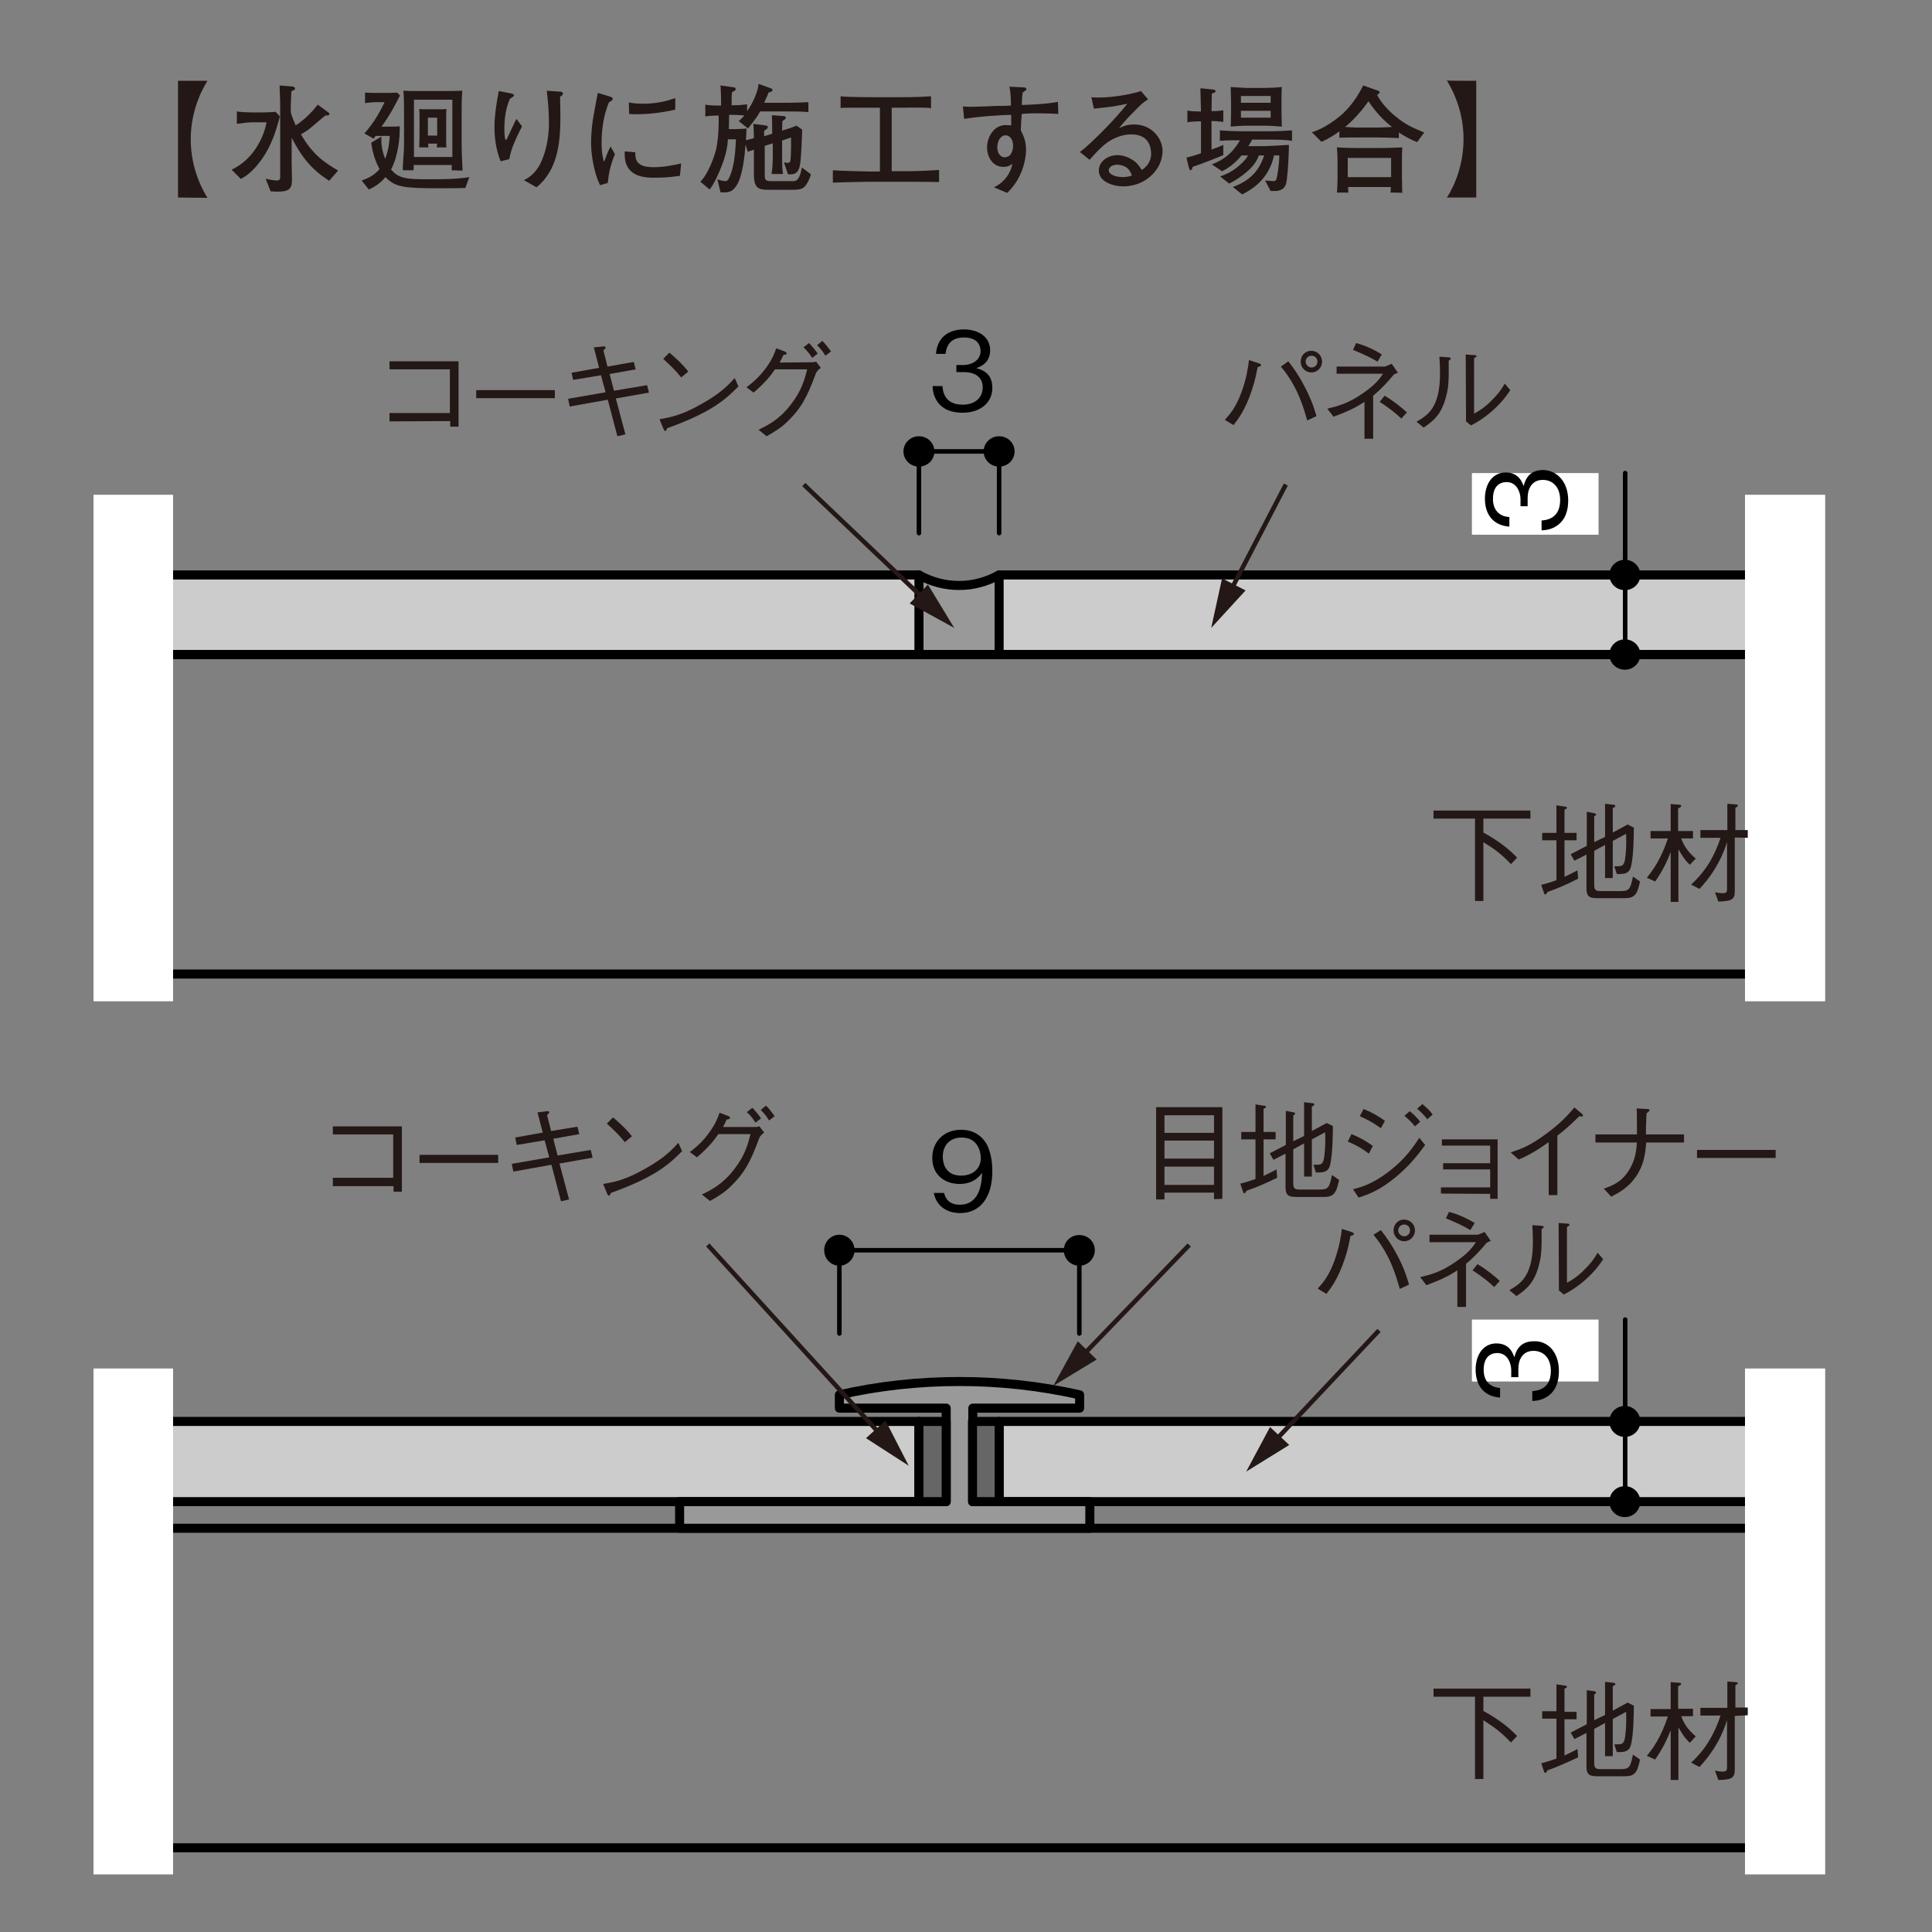 <?xml version="1.0" encoding="utf-8"?>
<!-- Generator: Adobe Illustrator 27.4.0, SVG Export Plug-In . SVG Version: 6.00 Build 0)  -->
<svg version="1.1" id="レイヤー_1" xmlns="http://www.w3.org/2000/svg" xmlns:xlink="http://www.w3.org/1999/xlink" x="0px"
	 y="0px" viewBox="0 0 624 624" style="enable-background:new 0 0 624 624;" xml:space="preserve">
<rect x="0" y="0" width="624" height="624" fill="#808080" stroke="none"/>
<style type="text/css">
	.st0{fill:#231815;}
	.st1{fill:#999999;}
	.st2{fill:none;stroke:#000000;stroke-width:2.921;stroke-linecap:round;stroke-linejoin:round;}
	.st3{fill:#CCCCCC;}
	.st4{fill:#FFFFFF;}
	.st5{fill:none;stroke:#000000;stroke-width:1.46;stroke-linecap:round;stroke-linejoin:round;}
	.st6{fill:#666666;}
	.st7{fill:none;stroke:#231815;stroke-width:1.46;stroke-miterlimit:10;}
</style>
<g>
	<path class="st0" d="M57.5,63.8V26.1H67c-0.5,0.9-5.4,8.2-5.4,18.9s4.9,18,5.4,18.9L57.5,63.8L57.5,63.8z"/>
	<path class="st0" d="M84.5,51.5c-2.9,4.1-5.3,5.5-6.7,6.3l-3-3c6.5-3,10.2-9.6,11.3-15.3h-4.7c-1.1,0-3.6,0.3-4.9,0.5v-4
		c1,0.2,3.5,0.3,4.5,0.3h4.1c0.3,0,2.1,0,3.9-0.2l1.4,1.5C89.1,42.5,87.6,47.2,84.5,51.5z M106.3,58.4c-5.5-3.6-8.6-7.2-12.1-13.9
		v3.8c0,0.7,0,1.1,0,4.5c0,0.8,0.1,4.2,0.1,4.9c0,2.8-0.3,4.2-4.7,4.2c-0.9,0-1.6-0.1-2.2-0.1l-1.6-4.1c1.2,0.4,3.4,0.6,3.5,0.6
		c1.1,0,1.2-0.5,1.2-1.2V36.3c0-3,0-3.6-0.2-8.7l3.7,0.3c0.3,0,1.3,0.1,1.3,0.7c0,0.4-0.6,0.6-1.2,0.9c-0.2,3.9-0.2,5-0.2,6.7
		c0.2,0.8,0.6,2,1.6,4.3c2-1.3,4.7-3.5,7.1-6.7l3.3,2.4c0.3,0.2,0.5,0.4,0.5,0.6c0,0.6-0.8,0.5-1.3,0.5c-0.5,0.4-0.9,0.7-4.3,3.6
		c-0.9,0.8-2,1.6-3.6,2.5c4,6.9,8,9.3,12,11.7L106.3,58.4z"/>
	<path class="st0" d="M150.3,60.7c-2,0.1-4,0.1-8.4,0.1c-11.4,0-14.2-0.3-17.4-3.6c-2,2.4-4.2,3.5-5.4,4l-2.3-2.9
		c2.1-0.7,4.1-1.7,5.8-3.7c-0.8-1.3-2.3-4.8-2.7-8.5l3.3-2c-0.2,2.5,0.3,4.9,1.2,7.2c1.1-2.9,1.3-4.9,1.5-7.4h-4.6l-0.6,0.9l-3-1.7
		c2.1-2.4,4.2-5.2,6.5-10.1h-2.7c-0.1,0-1.6,0-3.6,0.3v-3.4c1.3,0.1,2.2,0.1,3.3,0.1h3.5c0.7,0,2.6,0,3.5-0.1l1,0.9
		c-0.7,1.4-3.3,6.6-6,10.1h2.7c0.9,0,2.3,0,3.2-0.1c0.1,3.5-0.5,9.7-2.8,13.9c2.4,3.1,5.5,3.2,12.1,3.2c4.4,0,8.9,0,13.2-0.7
		L150.3,60.7z M145.9,55c0-0.5,0-0.8,0-1.7h-12.3c0,0.9,0,1.1,0,1.7h-3.5c0-1.2,0-1.8,0.2-4.2c0.1-1.1,0.2-3.1,0.2-4.1V37
		c0-1.6,0-5-0.2-7.7c1.5,0.1,2.7,0.1,4.9,0.1h8.8c1.8,0,2.2,0,5.3-0.1c-0.2,2.6-0.2,5.6-0.2,7.7v9.4c0,1.6,0,2.3,0.3,8.7L145.9,55
		C146,55.1,146,55,145.9,55z M146.1,32.2h-12.4v18.5h12.4V32.2z M141.1,47.6c0-0.6,0-0.7,0.1-1.2h-2.9c0,0.6,0,0.7,0.1,1.2h-3
		c0.1-2.1,0.1-3.7,0.1-5.5v-2.7c0-3,0-3.3-0.1-4.2c0.9,0.1,1.1,0.1,2.9,0.1h3.2c1.4,0,2,0,2.7-0.1c-0.1,0.9-0.1,1.5-0.1,3.9V42v2.5
		c0,2.2,0,2.4,0.1,3.1C144.2,47.6,141.1,47.6,141.1,47.6z M141.2,38h-3v5.8h3V38z"/>
	<path class="st0" d="M164.5,51.4l-2.8,0.7c-1.4-3.4-2-7.4-2-11c0-3.4,0.6-7.7,1.4-11.7l4.1,0.8c0.3,0.1,0.8,0.2,0.8,0.6
		c0,0.3-0.5,0.6-1.3,1.1c-1.4,3.1-1.8,6.5-1.8,9.9c0,1.2,0.1,3.4,0.5,3.4c0.1,0,0.2-0.1,0.5-0.7c0.4-0.8,2.6-5.7,2.9-6.1l1.8,2.4
		C166.9,44.2,165,48,164.5,51.4z M180.9,31.2c0,1,0.1,3.5,0.1,6.5c0,8.6-0.9,17.2-7.7,22.8l-4.1-2.3c1-0.5,3.6-1.8,5.4-5.5
		c2.2-4.6,2.7-9.7,2.7-13c0-3.5-0.3-7-0.7-10.4l4.3,0.3c0.3,0,0.9,0.1,0.9,0.6C181.9,30.7,181.3,31,180.9,31.2z"/>
	<path class="st0" d="M196.3,59.1l-2.5,0.7c-2.3-4.8-2.9-10.8-2.9-13.8c0-2.6,0.4-6.6,0.7-8c0.3-1.6,1.2-6.8,1.5-8l3.9,1.2
		c0.6,0.2,0.9,0.3,0.9,0.7c0,0.5-0.6,0.8-1.2,1.1c-1.7,4-2.4,8.7-2.4,13.1c0,3.5,0.5,5.3,0.8,6.2c0.7-1.9,1.1-3,2.1-5l1.4,2.5
		C197.1,53.5,196.6,56,196.3,59.1z M219.6,56.8c-4.1,0.6-7,0.6-8,0.6c-3.1,0-10.4,0-9.8-8.5l3.4,0.3c-0.3,4.3,2.9,4.8,6.1,4.8
		c3.3,0,6.3-0.7,8.7-1.2L219.6,56.8z M205.4,36.9c-0.7,0-1.2,0-2.2-0.1l-0.1-3.7c1.1,0.2,2.5,0.4,4.6,0.4c4.9,0,7.9-1,10.4-1.8v3.7
		C212.3,36.8,207.2,36.9,205.4,36.9z"/>
	<path class="st0" d="M259.5,60.6c-0.7,0.5-1.6,0.7-3.5,0.7h-7.4c-3.6,0-5.1-0.3-5.1-5.1v-7.9c-0.3,0.2-1.4,0.5-2,0.7l-0.7-2.3
		c-0.3,3.9-1,10.3-2.9,13.2c-1.5,2.4-3,2.3-5.2,2.2l-1-4.2c0.8,0.3,1.8,0.6,2.6,0.6c0.7,0,1.1-0.6,1.8-2.5c1.2-3.5,1.4-7.3,1.6-11
		h-2.6c-0.1,1.8-0.4,4.9-2.7,10.3c-0.6,1.3-1.8,4.2-3.2,5.9l-3-2.5c2.5-2.5,4.4-7.7,5.1-10.5c0.8-3.5,0.9-8.7,0.8-10.9
		c-1.4,0-2.9,0.1-4.3,0.3v-3.8c1.5,0.3,3.8,0.3,4.5,0.3h0.6c0-0.6,0-4.4-0.2-6.5l4.3,0.6c0.6,0.1,0.6,0.5,0.6,0.6
		c0,0.4-0.3,0.5-1.2,1c-0.1,1-0.1,3.1-0.1,4.2h0.5c1.5,0,3-0.1,4.5-0.3v2.2c1.9-2.6,3.6-6.6,3.7-8.8l3.9,1.4c0.1,0,0.6,0.2,0.6,0.6
		s-0.5,0.6-1.3,0.8c-0.3,1-0.5,1.2-1.4,3.3h7.7c1.5,0,4.2-0.1,6.6-0.2v3.2c-1.9-0.2-5.2-0.2-6.8-0.2h-8.8c-1,1.8-1.1,1.9-3.9,5.5
		l-3-2.4c0.5-0.4,1-0.8,1.8-1.8c-0.8-0.1-2.5-0.2-3.5-0.2h-1.4c0,1.4-0.1,4.4-0.1,4.6h2.1c0.5,0,3.1-0.1,3.6-0.2
		c0,0.8-0.1,3.3-0.2,3.8c0.9-0.2,1.6-0.4,2.6-0.7c0-1.2-0.1-4.1-0.2-4.6l3.8,0.5c0.3,0,0.9,0.1,0.9,0.6c0,0.4-0.5,0.7-1.2,1.1V44
		l2.6-0.8c0-1.6,0-4.5-0.1-6l3.9,0.3c0.3,0,0.6,0.2,0.6,0.5c0,0.4-0.2,0.5-1.1,1.1c0,1-0.1,2.1-0.1,3.1l0.9-0.3
		c0.6-0.2,1.3-0.4,1.9-0.6c0.8-0.3,1.5-0.6,1.9-0.7l1.8,1.3c-0.1,2.5-0.3,9.1-0.7,11.2c-0.4,2.5-1.4,3.2-3.1,3.2c-0.3,0-0.5,0-0.8,0
		l-1.3-3.9c0.3,0.1,0.6,0.2,1.2,0.2c0.9,0,0.9-0.5,1-1.9c0.1-2.1,0.1-3.4,0.1-6.3l-2.9,1v5.8c0,0.6,0,3.4,0.3,5h-3.7
		c0.3-1.7,0.4-4.3,0.4-4.9v-5l-2.6,0.8v9c0,1.7,0,2.4,1.8,2.4h7.3c0.9,0,2.1,0,2.9-4.4l2.9,2.2C261.3,58.5,260.3,60,259.5,60.6z"/>
	<path class="st0" d="M291.7,58.7H281c-1.9,0-10.6,0.2-12,0.3v-4c2.9,0.2,11.4,0.4,12.2,0.4h3V34.8H283c-4,0-8.4,0-9.4,0
		c-0.9,0-1.6,0-2.1,0.1v-3.8c2.5,0.3,10.1,0.3,11.8,0.3h6.6c5.2,0,7.9-0.1,10.8-0.3V35c-0.8-0.2-1-0.2-1.5-0.2c-3-0.1-6.3,0-9.5,0
		H288v20.5h3.6c2.3,0,5.2,0,11.7-0.4v3.9C299.5,58.7,292.5,58.7,291.7,58.7z"/>
	<path class="st0" d="M334.8,36.6c-2.4,0-3.3,0.1-4.8,0.2c-0.1,0.8-0.3,4.5-0.3,5.3c0.7,1.4,1.7,3.3,1.7,6.3c0,1.4-0.4,8.5-6.1,13.9
		l-4.3-1.8c1-0.5,2.2-1.1,3.6-2.7c1.7-2,2.1-3.7,2.4-4.9c-0.7,0.5-1.4,1-2.9,1c-3.7,0-5.3-3.5-5.3-6.3c0-3.2,2.1-7.2,6-7.2
		c0.7,0,1.5,0.1,1.8,0.1c0-1,0-1.2,0-3.4c-2.7,0-10.5,0.5-15.2,1.3l-0.4-4c1,0,1.3,0.1,2.4,0.1c1.4,0,7.4-0.2,8.6-0.3
		c1.7,0,2.7,0,4.5-0.1c0-1.7,0-3.8-0.5-6.1l4.1,0.2c0.6,0,1.4,0,1.4,0.6c0,0.3-0.3,0.5-0.4,0.5c-0.4,0.3-0.4,0.3-0.8,0.6
		c-0.1,1-0.2,1.3-0.3,4c1.7,0,8.3-0.3,11.7-1l0.1,3.9C338.5,36.6,335.6,36.6,334.8,36.6z M324.8,43.7c-1.6,0-2.7,1.8-2.7,3.9
		c0,2.4,1.5,3.2,2.3,3.2c2.4,0,2.8-2.5,2.8-3.8C327.2,44.9,326,43.7,324.8,43.7z"/>
	<path class="st0" d="M362.8,60.2c-3.3,0-7.9-1.5-7.9-5.1c0-3.1,3.1-5,6-5c1.8,0,4,0.7,5.9,2.3c1,0.9,1.5,1.8,2,2.5
		c1-0.7,3-2.2,3-5.3c0-0.5-0.1-3.1-1.7-4.6c-1.5-1.5-3.8-1.6-4.8-1.6c-2.7,0-5.4,1.1-7.5,2.5c-1.7,1.2-3,2.5-5.9,5.7l-3.1-2.5
		c3.7-2.8,11.7-10.9,15.3-15.6c-2.5,0.5-3.7,0.8-6.3,1.1c-0.7,0.1-3.9,0.4-4.5,0.5l-0.8-3.7c0.6,0.1,1.3,0.1,2.5,0.1
		c5,0,11.4-1.3,13.5-2.1l2.3,2.7c-1.8,1.1-2.2,1.6-4.2,3.6c-2.7,2.7-3.1,3.2-5.2,5.7c1.1-0.5,2.5-1.2,4.9-1.2c5.6,0,9.2,4.4,9.2,8.7
		C375.3,55.2,369.6,60.2,362.8,60.2z M364.1,54.3c-0.8-0.7-2.1-1.1-3.3-1.1c-1.9,0-2.7,1.1-2.7,1.8c0,1.4,2.3,2.2,4.5,2.2
		c1.5,0,2.3-0.3,3-0.5C365.3,55.9,364.9,55,364.1,54.3z"/>
	<path class="st0" d="M385.2,53.9c-0.1,0.5-0.3,1.1-0.7,1.1c-0.2,0-0.3-0.2-0.5-0.8l-0.8-3.3c2.2-0.5,3.8-1.1,4.7-1.4V39.2h-0.6
		c-1.3,0-2.6,0.1-3.8,0.3v-3.8c1.3,0.3,3.2,0.3,3.8,0.3h0.6c-0.1-3.2-0.1-3.2-0.2-7.5l4,0.4c0.2,0,0.9,0.1,0.9,0.5s-0.4,0.6-1.2,0.8
		c0,0.4-0.1,4.4-0.1,5.7c0.6,0,2.4,0,3.8-0.3v3.8c-1.2-0.2-2.5-0.3-3.8-0.3v9.2c2.7-1,3-1.1,3.8-1.5v3.3
		C393.5,50.8,387.4,53.2,385.2,53.9z M409.9,45.1h-5.5c-0.2,0.5-0.5,1-1.2,2.1h5.4c1.1,0,6.1-0.3,7.7-0.4
		c-0.1,6.6-0.6,11.3-0.9,12.5c-0.7,2.4-2.9,2.4-4.1,2.4c-0.4,0-0.6,0-0.9,0l-1.8-3.4c0.4,0,2.5,0.2,2.7,0.2c0.6,0,1-0.3,1.1-1.2
		c0.1-0.5,0.7-3.2,0.8-7.1h-1.7c-1.7,7.5-6.6,10.7-10.3,12.6l-3-2.4c4.5-1.7,8.2-4.3,10.1-10.2h-1.7c-0.5,1.3-1.4,3.2-3.8,5.2
		c-0.8,0.7-3.1,2.6-5.8,3.9l-2.9-2.3c2.3-0.9,4.4-1.7,7.4-4.7c0.9-0.9,1.3-1.6,1.6-2.1H401c-1.1,1.4-3.5,3.8-6.3,5.1l-3.3-2.2
		c4.1-1.6,6.7-3.7,9.1-7.8c-3.1,0-4.6,0-6.5,0.2v-3.4c3.1,0.3,7.4,0.3,7.7,0.3h7.9c0.1,0,4.4,0,7.7-0.3v3.4
		C415.2,45.1,412.3,45.1,409.9,45.1z M408.6,40.6H402c-0.7,0-3.9,0.2-4.5,0.3c0-0.4,0.1-3.4,0.1-4v-4.1c0-0.5-0.1-4.1-0.1-4.7
		c1.2,0.1,4.9,0.3,5,0.3h5.8c1.7,0,4.2-0.1,5.7-0.3c-0.1,1.4-0.1,3.7-0.1,4.4v3.6c0,0.4,0.1,4.4,0.1,4.8
		C412.7,40.8,410.6,40.6,408.6,40.6z M410.4,31h-9.6v2.2h9.6V31z M410.4,35.8h-9.6V38h9.6V35.8z"/>
	<path class="st0" d="M457.7,45.9c-2.1-0.8-4-1.9-5.9-3.1v1.8c-1.7-0.1-4.9-0.2-6.6-0.2h-6.9c-1.5,0-4.1,0-5.7,0.1v-2.1
		c-2.8,2.1-4.9,3-5.8,3.4l-3.1-3.1c3.9-1.1,8-4.2,10-6c3.4-3.2,5.3-6.6,6.6-9.1l4.5,1.6c0.5,0.1,0.8,0.3,0.8,0.6
		c0,0.3-0.3,0.5-0.8,0.8c1.4,3.1,5.1,6.4,6.1,7.1c3.1,2.6,5.3,3.5,9.1,5.1L457.7,45.9z M449.1,62.2c0.1-1,0.1-1.2,0.1-1.8h-13.8
		c0,0.1,0.1,1.7,0.1,1.8h-3.7c0.1-0.7,0.2-3.8,0.2-4.5v-6c0-1.4-0.1-2.7-0.2-4.1c1.3,0.1,3.7,0.2,6.2,0.2h7.8c1.4,0,2.9,0,7.1-0.2
		c-0.1,1.6-0.1,3.3-0.1,4.4v5.2c0,1.4,0.1,3.6,0.1,5.1C452.8,62.2,449.1,62.2,449.1,62.2z M442,32.7c-3.6,5.1-7.2,8.1-7.6,8.3
		c3.2,0.2,3.6,0.2,3.8,0.2h6.8c1,0,3.3-0.1,4.6-0.2C446.6,38.7,444.1,35.9,442,32.7z M449.3,51h-14v6.2h14V51z"/>
	<path class="st0" d="M476.8,26.1v37.7h-9.5c0.6-0.8,5.4-8.2,5.4-18.9s-4.9-18-5.4-18.9C467.3,26.1,476.8,26.1,476.8,26.1z"/>
</g>
<g>
	<polyline class="st1" points="322.7,185.7 322,186.1 321.3,186.4 320.4,186.8 319.7,187.1 319,187.5 318.1,187.7 317.4,188 
		316.5,188.2 315.7,188.4 314.9,188.6 314,188.7 313.2,188.9 312.4,188.9 311.5,188.9 310.6,189.1 309.9,189.1 309,189.1 
		308.1,188.9 307.4,188.9 306.5,188.9 305.6,188.7 304.7,188.6 304,188.4 303.1,188.2 302.4,188 301.5,187.7 300.7,187.5 
		299.9,187.1 299.1,186.8 298.4,186.4 297.7,186.1 296.8,185.7 296.8,207.1 296.8,211.4 322.7,211.4 322.7,207.1 322.7,185.7 	"/>
	<g>
		<path class="st2" d="M322.7,185.7c-4,2.2-8.4,3.4-12.9,3.4l0,0c-4.6,0-9.1-1.2-13-3.4l0,0v21.4v4.3h25.9v-4.3V185.7"/>
	</g>
	<polyline class="st3" points="581,211.4 581,185.7 322.7,185.7 322.7,211.4 581,211.4 	"/>
	<polyline class="st2" points="581,211.4 581,185.7 322.7,185.7 322.7,211.4 581,211.4 	"/>
	<polyline class="st3" points="296.8,211.4 296.8,185.7 38.7,185.7 38.7,211.4 296.8,211.4 	"/>
	<polyline class="st2" points="296.8,211.4 296.8,185.7 38.7,185.7 38.7,211.4 296.8,211.4 	"/>
	<line class="st2" x1="38.7" y1="211.4" x2="581" y2="211.4"/>
	<line class="st2" x1="38.7" y1="314.6" x2="581" y2="314.6"/>
	<polyline class="st4" points="55.9,323.4 55.9,159.8 30.2,159.8 30.2,323.4 55.9,323.4 	"/>
	<polyline class="st4" points="589.5,323.4 589.5,159.8 563.6,159.8 563.6,323.4 589.5,323.4 	"/>
	<g>
		<line class="st5" x1="296.8" y1="172.2" x2="296.8" y2="145.8"/>
		<line class="st5" x1="322.7" y1="172.2" x2="322.7" y2="145.8"/>
		<path d="M301.8,145.8c0,2.7-2.2,4.9-5,4.9s-5-2.2-5-4.9s2.2-4.9,5-4.9S301.8,143.1,301.8,145.8"/>
		<path d="M327.7,145.8c0,2.7-2.2,4.9-5,4.9s-5-2.2-5-4.9s2.2-4.9,5-4.9S327.7,143.1,327.7,145.8"/>
		<line class="st5" x1="296.8" y1="145.8" x2="322.7" y2="145.8"/>
		<g>
			<g>
				<g>
					<path d="M310.9,133.3c-2.9,0-6.1-0.7-8.1-3.5c-1.4-2-1.5-3.8-1.6-5.1h3.2c0.1,1.3,0.4,6,6.5,6c4.3,0,6.5-2.5,6.5-5.6
						c0-3.7-3.1-4.9-5.8-4.9h-2.7v-2.3h2.3c2,0,5.5-1.1,5.5-4.5c0-2-1.1-4.4-5.4-4.4c-1.7,0-3.4,0.4-4.6,1.8c-1,1.3-1.2,2.5-1.3,3.5
						h-3.1c0.5-6.2,5.1-7.9,9-7.9c5.1,0,8.5,2.7,8.5,6.7c0,4.3-3.4,5.4-4.5,5.8c1.4,0.4,5.2,1.3,5.2,6.3
						C320.6,129.7,317,133.3,310.9,133.3z"/>
				</g>
			</g>
		</g>
	</g>
	<g>
		<line class="st5" x1="487" y1="185.7" x2="524.9" y2="185.7"/>
		<line class="st5" x1="487" y1="211.4" x2="524.9" y2="211.4"/>
		<line class="st5" x1="524.9" y1="185.7" x2="524.9" y2="152.8"/>
		<path d="M529.8,185.7c0,2.7-2.2,4.9-5,4.9s-5-2.2-5-4.9s2.2-4.9,5-4.9S529.8,183,529.8,185.7"/>
		<path d="M529.8,211.4c0,2.7-2.2,4.9-5,4.9s-5-2.2-5-4.9s2.2-4.9,5-4.9S529.8,208.7,529.8,211.4"/>
		<line class="st5" x1="524.9" y1="185.7" x2="524.9" y2="211.4"/>
		<g>
			<polyline class="st4" points="475.4,152.8 516.3,152.8 516.3,172.7 475.4,172.7 475.4,152.8 			"/>
			<g>
				<g>
					<path d="M506.5,161.6c0,2.9-0.7,6.1-3.5,8.1c-2,1.4-3.8,1.5-5.1,1.6v-3.2c1.3-0.1,6-0.4,6-6.6c0-4.3-2.5-6.5-5.6-6.5
						c-3.7,0-4.9,3.1-4.9,5.8v2.7h-2.3v-2.3c0-2-1.1-5.5-4.5-5.5c-2,0-4.4,1.1-4.4,5.4c0,1.7,0.4,3.4,1.8,4.6
						c1.3,1.1,2.5,1.2,3.5,1.3v3.1c-6.2-0.5-7.9-5.1-7.9-9c0-5.1,2.7-8.5,6.7-8.5c4.4,0,5.4,3.4,5.8,4.4c0.4-1.4,1.3-5.2,6.3-5.2
						C502.8,151.9,506.5,155.5,506.5,161.6z"/>
				</g>
			</g>
		</g>
	</g>
	<polyline class="st3" points="581,485 581,459.1 322.7,459.1 322.7,485 581,485 	"/>
	<polyline class="st2" points="581,485 581,459.1 322.7,459.1 322.7,485 581,485 	"/>
	<polyline class="st3" points="296.8,485 296.8,459.1 38.7,459.1 38.7,485 296.8,485 	"/>
	<polyline class="st2" points="296.8,485 296.8,459.1 38.7,459.1 38.7,485 296.8,485 	"/>
	<line class="st2" x1="38.7" y1="493.6" x2="581" y2="493.6"/>
	<line class="st2" x1="38.7" y1="596.8" x2="581" y2="596.8"/>
	<polyline class="st4" points="55.9,605.4 55.9,442 30.2,442 30.2,605.4 55.9,605.4 	"/>
	<polyline class="st4" points="589.5,605.4 589.5,442 563.6,442 563.6,605.4 589.5,605.4 	"/>
	<g>
		<line class="st5" x1="271.1" y1="430.7" x2="271.1" y2="403.8"/>
		<line class="st5" x1="348.6" y1="430.7" x2="348.6" y2="403.8"/>
		<path d="M276,403.8c0,2.7-2.2,5-4.9,5c-2.7,0-4.9-2.2-4.9-5s2.2-5,4.9-5C273.8,398.8,276,401,276,403.8"/>
		<path d="M353.6,403.8c0,2.7-2.2,5-5,5s-5-2.2-5-5s2.2-4.9,5-4.9S353.6,401,353.6,403.8"/>
		<line class="st5" x1="271.1" y1="403.8" x2="348.6" y2="403.8"/>
		<g>
			<g>
				<g>
					<path d="M310.1,391.8c-3.5,0-7.5-1.6-8.5-6.5h3.3c0.3,1,1,3.8,5.1,3.8c6.8,0,7.1-7.7,7.2-10.3c-0.7,0.9-2.6,3.6-7.3,3.6
						c-4.6,0-8.8-2.8-8.8-8.4c0-5.1,3.6-9.1,9.3-9.1c4.1,0,6.5,2,7.8,3.9c2,2.9,2.3,7.3,2.3,9.2C320.6,386,317.1,391.8,310.1,391.8z
						 M310.6,367.4c-3.5,0-6.1,2.2-6.1,6.2c0,2.2,0.9,6.1,5.9,6.1c3.7,0,6.4-2.1,6.4-5.8C316.7,371.5,315.5,367.4,310.6,367.4z"/>
				</g>
			</g>
		</g>
	</g>
	<g>
		<line class="st5" x1="487" y1="459.1" x2="524.9" y2="459.1"/>
		<line class="st5" x1="487" y1="485" x2="524.9" y2="485"/>
		<line class="st5" x1="524.9" y1="459.1" x2="524.9" y2="426.2"/>
		<path d="M529.8,459.1c0,2.7-2.2,5-5,5s-5-2.2-5-5s2.2-5,5-5S529.8,456.4,529.8,459.1"/>
		<path d="M529.8,485c0,2.7-2.2,5-5,5s-5-2.2-5-5s2.2-5,5-5S529.8,482.3,529.8,485"/>
		<line class="st5" x1="524.9" y1="459.1" x2="524.9" y2="485"/>
		<g>
			<polyline class="st4" points="475.4,426.2 516.3,426.2 516.3,446.2 475.4,446.2 475.4,426.2 			"/>
			<g>
				<g>
					<path d="M503.5,442.8c0,2.9-0.7,6.1-3.5,8.1c-2,1.4-3.8,1.5-5.1,1.6v-3.2c1.3-0.1,6-0.4,6-6.5c0-4.3-2.5-6.5-5.6-6.5
						c-3.7,0-4.9,3.1-4.9,5.8v2.7h-2.3v-2.3c0-2-1.1-5.5-4.5-5.5c-2,0-4.4,1.1-4.4,5.4c0,1.7,0.4,3.4,1.8,4.6c1.3,1,2.5,1.2,3.5,1.3
						v3.1c-6.2-0.5-7.9-5.1-7.9-9c0-5.1,2.7-8.5,6.7-8.5c4.4,0,5.4,3.4,5.8,4.5c0.4-1.4,1.3-5.2,6.3-5.2
						C499.8,433,503.5,436.6,503.5,442.8z"/>
				</g>
			</g>
		</g>
	</g>
	<polyline class="st1" points="352,485 352,493.6 219.5,493.6 219.5,485 305.6,485 305.6,454.8 272,454.8 271.1,454.8 271.1,450.5 
		271.4,450.5 271.6,450.4 272,450.4 272.3,450.4 272.5,450.2 272.9,450.2 273.2,450.2 273.4,450 273.8,450 274.1,449.8 274.3,449.8 
		274.7,449.8 275,449.6 275.2,449.6 275.6,449.6 275.9,449.5 276.1,449.5 276.5,449.5 276.8,449.3 277,449.3 277.3,449.3 
		277.7,449.3 277.9,449.1 278.2,449.1 278.6,449.1 278.8,448.9 279.1,448.9 279.5,448.9 279.7,448.7 280,448.7 280.4,448.7 
		280.6,448.7 280.9,448.6 281.3,448.6 281.6,448.6 281.8,448.4 282.2,448.4 282.5,448.4 282.7,448.4 283.1,448.2 283.4,448.2 
		283.6,448.2 284,448.2 284.3,448 284.5,448 284.9,448 285.2,448 285.4,447.9 285.7,447.9 286.1,447.9 286.5,447.9 286.6,447.7 
		287,447.7 287.3,447.7 287.5,447.7 287.9,447.7 288.2,447.5 288.4,447.5 288.8,447.5 289.1,447.5 289.5,447.5 289.7,447.3 
		290,447.3 290.4,447.3 290.6,447.3 290.9,447.3 291.3,447.1 291.5,447.1 291.8,447.1 292.2,447.1 292.3,447.1 292.7,447.1 
		293.1,447 293.4,447 293.6,447 294,447 294.3,447 294.5,447 294.9,447 295.2,446.8 295.4,446.8 295.7,446.8 296.1,446.8 
		296.5,446.8 296.6,446.8 297,446.8 297.4,446.6 297.5,446.6 297.9,446.6 298.2,446.6 298.6,446.6 298.8,446.6 299.1,446.6 
		299.5,446.6 299.7,446.6 300,446.4 300.4,446.4 300.6,446.4 300.9,446.4 301.3,446.4 301.6,446.4 301.8,446.4 302.2,446.4 
		302.5,446.4 302.7,446.4 303.1,446.4 303.4,446.4 303.8,446.4 304,446.4 304.3,446.2 304.7,446.2 304.9,446.2 305.2,446.2 
		305.6,446.2 305.7,446.2 306.1,446.2 306.5,446.2 306.8,446.2 307,446.2 307.4,446.2 307.7,446.2 307.9,446.2 308.2,446.2 
		308.6,446.2 309,446.2 309.1,446.2 309.5,446.2 309.9,446.2 310,446.2 310.4,446.2 310.7,446.2 311.1,446.2 311.3,446.2 
		311.6,446.2 312,446.2 312.2,446.2 312.5,446.2 312.9,446.2 313.1,446.2 313.4,446.2 313.8,446.2 314.1,446.2 314.3,446.2 
		314.7,446.2 315,446.2 315.2,446.2 315.6,446.4 315.9,446.4 316.3,446.4 316.5,446.4 316.8,446.4 317.2,446.4 317.4,446.4 
		317.7,446.4 318.1,446.4 318.2,446.4 318.6,446.4 319,446.4 319.3,446.4 319.5,446.4 319.9,446.6 320.2,446.6 320.4,446.6 
		320.7,446.6 321.1,446.6 321.5,446.6 321.6,446.6 322,446.6 322.4,446.6 322.5,446.8 322.9,446.8 323.2,446.8 323.4,446.8 
		323.8,446.8 324.1,446.8 324.5,446.8 324.7,447 325,447 325.4,447 325.6,447 325.9,447 326.3,447 326.5,447 326.8,447.1 
		327.2,447.1 327.5,447.1 327.7,447.1 328.1,447.1 328.4,447.1 328.6,447.3 329,447.3 329.3,447.3 329.5,447.3 329.9,447.3 
		330.2,447.5 330.6,447.5 330.7,447.5 331.1,447.5 331.5,447.5 331.6,447.7 332,447.7 332.4,447.7 332.5,447.7 332.9,447.7 
		333.3,447.9 333.6,447.9 333.8,447.9 334.1,447.9 334.5,448 334.7,448 335,448 335.4,448 335.6,448.2 335.9,448.2 336.3,448.2 
		336.5,448.2 336.8,448.4 337.2,448.4 337.4,448.4 337.7,448.4 338.1,448.6 338.4,448.6 338.6,448.6 339,448.7 339.3,448.7 
		339.5,448.7 339.9,448.7 340.2,448.9 340.4,448.9 340.7,448.9 341.1,449.1 341.3,449.1 341.6,449.1 342,449.3 342.2,449.3 
		342.5,449.3 342.9,449.3 343.1,449.5 343.4,449.5 343.8,449.5 344,449.6 344.3,449.6 344.7,449.6 344.9,449.8 345.2,449.8 
		345.6,449.8 345.9,450 346.1,450 346.5,450.2 346.8,450.2 347,450.2 347.4,450.4 347.7,450.4 347.9,450.4 348.3,450.5 348.6,450.5 
		348.6,454.8 347.5,454.8 314.1,454.8 314.1,485 352,485 	"/>
	<g>
		<path class="st2" d="M352,485v8.6H219.5V485h86.1v-30.2H272h-0.9v-4.3c12.7-2.9,25.7-4.3,38.8-4.3l0,0c12.9,0,25.9,1.4,38.8,4.3
			l0,0v4.3h-1.1h-33.4V485H352"/>
	</g>
	<polyline class="st6" points="305.6,485 305.6,459.1 296.8,459.1 296.8,485 305.6,485 	"/>
	<polyline class="st2" points="305.6,485 305.6,459.1 296.8,459.1 296.8,485 305.6,485 	"/>
	<polyline class="st6" points="322.7,485 322.7,459.1 314.1,459.1 314.1,485 322.7,485 	"/>
	<polyline class="st2" points="322.7,485 322.7,459.1 314.1,459.1 314.1,485 322.7,485 	"/>
	<g>
		<path class="st0" d="M125.8,136.1v-2.7h19.5v-14.1h-19.5v-2.6h22.3v21.1h-2.7V136L125.8,136.1L125.8,136.1z"/>
		<path class="st0" d="M153.8,128.5V126h25.4v2.6h-25.4V128.5z"/>
		<path class="st0" d="M204.7,116.9l0.6,2.4l-8.4,1.5l1.4,5.4l10.7-1.8l0.6,2.4l-10.7,1.9l3.1,11.6l-2.6,0.6l-3.1-11.8l-12.3,2.2
			l-0.5-2.5l12.1-2.1l-1.5-5.5l-9,1.5l-0.5-2.3l8.9-1.6l-1.7-6.6l3-0.3c0.1,0,0.8-0.1,0.8,0.3c0,0.2-0.1,0.3-0.7,1l1.3,5.2
			L204.7,116.9z"/>
		<path class="st0" d="M238.5,124.8c-3.9,3.9-8.2,8.2-23,13.5c0,0.1-0.4,0.9-0.6,0.9c-0.3,0-0.5-0.4-0.7-0.9l-1.2-2.9
			c3.5-0.6,7.3-1.3,13.7-5c6.1-3.4,8.6-6.1,10.6-8.3L238.5,124.8z M220,121.9c-1.7-2.2-3.7-4.1-5.8-6l2-2c1.1,0.9,4.1,3.5,6.1,6.1
			L220,121.9z"/>
		<path class="st0" d="M262.2,117c0.5,0,0.7,0,1.4-0.2l1.5,2c-1.2,0.9-1.5,1.5-1.7,2.1c-2.8,7.6-4.7,10.9-8.7,14.9
			c-2.3,2.3-4.1,3.4-7.1,5.1l-2.6-2.1c3.1-1.5,6.7-3.3,10.4-8.1c3.6-4.6,4.5-8.3,5.3-11.4h-10.4c-1.5,2.2-3.1,4.2-6.9,7.5l-2.3-1.7
			c1.9-1.5,4-3.1,6.4-6.4c2.1-2.9,2.7-4.8,3.2-6.2l2.7,1c0.5,0.2,0.7,0.5,0.7,0.7c0,0.3-0.5,0.3-1.1,0.5c-0.6,1.3-0.8,1.7-1.2,2.4
			L262.2,117L262.2,117L262.2,117z M261.3,110.8c0.9,0.9,1.9,2.1,2.8,3.4l-1.8,1.4c-0.4-0.7-1.4-2.2-2.8-3.4L261.3,110.8z
			 M265.6,110.1c1.1,1.1,2.2,2.6,2.8,3.4l-1.8,1.4c-0.6-1-1.5-2.3-2.7-3.4L265.6,110.1z"/>
	</g>
	<g>
		<path class="st0" d="M479.1,264.3v4.6c4,2.2,7.8,4.8,10.9,8.1l-2,2.1c-3-3.2-5.3-4.9-8.9-7.1v19h-2.7v-26.6H463v-2.6h31.3v2.6
			h-15.2V264.3z"/>
		<path class="st0" d="M499.8,288.1c-0.3,0.6-0.5,0.8-0.7,0.8s-0.3-0.1-0.5-0.7l-0.8-2.4c2.3-0.6,3.1-0.9,4.9-1.5v-12.9h-4.6V269
			h4.6v-8.9l2.6,0.4c0.3,0,0.8,0.1,0.8,0.4c0,0.2-0.3,0.4-0.8,0.6v7.5h3.9v2.4h-3.9v11.8c1.5-0.7,2.7-1.3,4.2-2.1l0.2,2.7
			C505.6,285.9,502.9,287,499.8,288.1z M524.7,290.1h-8.5c-2.6,0-3.8-0.3-3.8-3.1v-11l-3.9,2l-1.2-2.1l5.2-2.7v-11l2.2,0.4
			c0.1,0,0.8,0.1,0.8,0.5c0,0.2-0.2,0.3-0.6,0.6v8.3l3.5-1.7v-10.7l2.6,0.3c0.3,0,0.7,0.1,0.7,0.4s-0.2,0.4-0.8,0.7v7.9l4.8-2.6l2,1
			c0,2.8-0.1,9.8-1,12.9c-0.7,2.1-2.3,2.1-4.5,2.1l-0.8-2.5c2.3,0,2.8,0,3.3-1.5c0.2-0.7,0.7-3.9,0.5-9l-4.3,2.3v12h-2.5v-10.7
			l-3.5,1.9v11c0,1.8,0.6,2,2.3,2h6.2c2.7,0,3.2-0.5,4-4.7l2.3,1.6C528.8,289,527.9,290.1,524.7,290.1z"/>
		<path class="st0" d="M545.8,279.3c-0.7-0.6-1.9-1.8-3.7-5v17h-2.5v-16.1c-1.1,2.9-2.5,5.9-5,9.5l-2.7-1.2
			c1.9-2.4,4.5-5.8,6.8-12.7h-5.6v-2.4h6.5v-8.7l2.8,0.2c0.2,0,0.6,0.1,0.6,0.4c0,0.4-0.7,0.7-1,0.8v7.3h4.8v2.4H543
			c0.9,2.5,2.3,4.5,4.7,6.5L545.8,279.3z M560.3,270.5v17.4c0,2.8-1.2,3.1-5.3,3.3l-1.1-3c1.1,0.2,1.9,0.3,2.5,0.3
			c1.4,0,1.4-0.6,1.4-1.6V272c-1.1,3.5-3.3,9.1-8.9,15.1l-2.7-1.4c2.3-2.1,4.3-4.5,5.9-7.1c1.5-2.5,2.7-5.2,3.6-8h-6.5v-2.5h8.7
			v-8.5l2.7,0.2c0.2,0,0.7,0.1,0.7,0.4s-0.4,0.5-0.8,0.7v7.2h4v2.5L560.3,270.5L560.3,270.5z"/>
	</g>
	<g>
		<path class="st0" d="M479.1,548v4.6c4,2.2,7.8,4.8,10.9,8.1l-2,2.1c-3-3.2-5.3-4.9-8.9-7.2v19h-2.7V548H463v-2.6h31.3v2.6H479.1
			L479.1,548z"/>
		<path class="st0" d="M499.8,571.8c-0.3,0.6-0.5,0.8-0.7,0.8s-0.3-0.1-0.5-0.7l-0.8-2.4c2.3-0.6,3.1-0.9,4.9-1.5v-12.9h-4.6v-2.4
			h4.6V544l2.6,0.4c0.3,0,0.8,0.1,0.8,0.4c0,0.2-0.3,0.4-0.8,0.6v7.5h3.9v2.4h-3.9V567c1.5-0.7,2.7-1.3,4.2-2.1l0.2,2.7
			C505.6,569.5,502.9,570.7,499.8,571.8z M524.7,573.7h-8.5c-2.6,0-3.8-0.3-3.8-3.1v-10.9l-3.9,2l-1.2-2.1l5.2-2.7v-11l2.2,0.3
			c0.1,0,0.8,0.1,0.8,0.5c0,0.2-0.2,0.3-0.6,0.6v8.3l3.5-1.7v-10.7l2.6,0.3c0.3,0,0.7,0.1,0.7,0.4c0,0.3-0.2,0.4-0.8,0.7v7.9
			l4.8-2.6l2,1c0,2.8-0.1,9.8-1,12.9c-0.7,2.1-2.3,2.1-4.5,2.1l-0.8-2.5c2.3,0,2.8,0,3.3-1.5c0.2-0.7,0.7-3.9,0.5-9l-4.3,2.3v12
			h-2.5v-10.7l-3.5,1.9v11c0,1.8,0.6,2,2.3,2h6.2c2.7,0,3.2-0.5,4-4.7l2.3,1.6C528.8,572.7,527.9,573.7,524.7,573.7z"/>
		<path class="st0" d="M545.8,562.9c-0.7-0.6-1.9-1.8-3.7-5v17h-2.5v-16.1c-1.1,2.9-2.5,5.8-5,9.5l-2.7-1.2
			c1.9-2.3,4.5-5.8,6.8-12.7h-5.6V552h6.5v-8.7l2.8,0.2c0.2,0,0.6,0.1,0.6,0.3c0,0.4-0.7,0.7-1,0.8v7.3h4.8v2.4H543
			c0.9,2.5,2.3,4.5,4.7,6.5L545.8,562.9z M560.3,554.2v17.4c0,2.8-1.2,3.2-5.3,3.3l-1.1-3c1.1,0.2,1.9,0.3,2.5,0.3
			c1.4,0,1.4-0.6,1.4-1.7v-14.9c-1.1,3.5-3.3,9.1-8.9,15.1l-2.7-1.4c2.3-2.1,4.3-4.5,5.9-7.2c1.5-2.5,2.7-5.2,3.6-8h-6.5v-2.5h8.7
			v-8.5l2.7,0.2c0.2,0,0.7,0.1,0.7,0.3c0,0.3-0.4,0.5-0.8,0.7v7.2h4v2.5L560.3,554.2L560.3,554.2L560.3,554.2z"/>
	</g>
	<g>
		<g>
			<line class="st7" x1="298.9" y1="193.9" x2="259.6" y2="156.5"/>
			<g>
				<polygon class="st0" points="299.7,188.8 308.2,202.8 293.8,194.9 				"/>
			</g>
		</g>
	</g>
	<g>
		<path class="st0" d="M395.6,135.6c1.8-2,3.6-4.1,5.4-9c1.6-4.4,2.1-7.8,2.4-10.3l3.1,1c0.5,0.2,0.8,0.3,0.8,0.6
			c0,0.3-0.5,0.5-1.1,0.7c-0.4,1.9-0.8,4.2-1.8,7.2c-2.2,6.7-4.6,9.7-6,11.5L395.6,135.6z M416.1,116.7c1.7,2.2,3.5,4.6,5.8,9.2
			c2.1,4.2,2.7,6.6,3.3,8.5l-3,1.4c-1-3.5-2.9-10.8-8.5-17.4L416.1,116.7z M420.1,116.8c0-2,1.5-3.5,3.4-3.5s3.5,1.5,3.5,3.5
			s-1.6,3.5-3.5,3.5C421.7,120.3,420.1,118.8,420.1,116.8z M425.5,116.8c0-1.1-0.8-1.9-1.9-1.9s-1.9,0.9-1.9,1.9
			c0,1.1,1,1.9,1.9,1.9C424.6,118.7,425.5,117.9,425.5,116.8z"/>
		<path class="st0" d="M440.7,129.8c-2.8,1.8-4.9,2.9-10,4.8l-2-2.6c3.2-0.8,6.7-1.6,11.5-5c4-2.7,5.5-4.8,6.5-6.3h-15v-2.3h15.4
			c0.5,0,2.1-0.8,2.4-0.9l2,2.9c-1.1,0.4-1.3,0.5-1.6,0.9c-1.5,1.8-3.4,4-6.4,6.5v13.9h-2.8V129.8L440.7,129.8L440.7,129.8z
			 M438,110.8c3.7,1,6.8,2.7,8.3,3.7l-1.4,2.3c-3-1.8-5.8-2.9-7.9-3.8L438,110.8z M447.2,127.8c2.6,1.5,5.6,3.9,7.2,5.4l-1.8,2
			c-1.5-1.4-3.4-3.1-7-5.4L447.2,127.8z"/>
		<path class="st0" d="M457.5,136.2c3.5-2,7.6-4.4,7.6-15.5c0-2.1-0.1-4.2-0.2-5.5l2.9,0.2c0.1,0,0.8,0.1,0.8,0.4
			c0,0.2-0.1,0.2-0.7,0.7c0.1,6.6-0.1,8.6-0.7,11c-1.5,6.4-4.3,8.5-7.4,10.6L457.5,136.2z M473.4,114.5l2.8,0.2
			c0.4,0,0.7,0.1,0.7,0.3s-0.1,0.3-0.8,0.7v17.9c1.6-0.9,3.3-1.8,5.9-4.5c2.4-2.4,3.3-4,4-5.2l1.8,2.1c-1.2,1.8-2.5,3.7-5.7,6.6
			c-3.2,2.8-5.3,3.9-7,4.8l-1.6-1.3L473.4,114.5L473.4,114.5z"/>
	</g>
	<g>
		<g>
			<line class="st7" x1="397.2" y1="191.3" x2="415.3" y2="156.5"/>
			<g>
				<polygon class="st0" points="402.3,190.7 391.2,202.8 394.7,186.8 				"/>
			</g>
		</g>
	</g>
	<g>
		<path class="st0" d="M392.1,387.3v-2.1h-16v2.2h-2.7v-29.8h21.4v29.6L392.1,387.3L392.1,387.3z M392.1,360.2h-16v5.7h16V360.2z
			 M392.1,368.4h-16v5.8h16V368.4z M392.1,376.8h-16v5.9h16V376.8z"/>
		<path class="st0" d="M402.6,384.6c-0.3,0.6-0.5,0.8-0.7,0.8s-0.3-0.1-0.5-0.7l-0.8-2.4c2.3-0.6,3.1-0.9,4.9-1.5V368h-4.6v-2.4h4.6
			v-8.9l2.6,0.4c0.3,0,0.8,0.1,0.8,0.4c0,0.2-0.3,0.4-0.8,0.6v7.5h3.9v2.4h-3.9v11.8c1.5-0.7,2.7-1.3,4.2-2.1l0.2,2.7
			C408.4,382.4,405.7,383.5,402.6,384.6z M427.5,386.6H419c-2.6,0-3.8-0.3-3.8-3.1v-10.9l-3.9,2l-1.2-2.1l5.2-2.7v-11l2.2,0.4
			c0.1,0,0.8,0.1,0.8,0.5c0,0.2-0.2,0.3-0.6,0.6v8.3l3.5-1.7V356l2.6,0.3c0.3,0,0.7,0.1,0.7,0.4s-0.2,0.4-0.8,0.7v7.9l4.8-2.6l2,1
			c0,2.8-0.1,9.8-1,12.9c-0.7,2.1-2.3,2.1-4.5,2.1l-0.8-2.5c2.3,0,2.8,0,3.3-1.5c0.2-0.7,0.7-3.9,0.5-9l-4.3,2.3v12h-2.5v-10.7
			l-3.5,1.9v11c0,1.8,0.6,2,2.3,2h6.2c2.7,0,3.2-0.5,4-4.7l2.3,1.6C431.6,385.5,430.7,386.6,427.5,386.6z"/>
		<path class="st0" d="M436.5,366.3c2.1,0.8,4.7,2.2,6.9,3.8l-1.3,2.5c-1.7-1.3-3.3-2.4-6.8-3.9L436.5,366.3z M460.3,369.8
			c-2,2.7-4.5,6.2-9.4,10.3c-5.3,4.4-8.8,5.6-12.1,6.7l-1.8-2.7c2.8-0.7,6.2-1.7,11.3-5.5c5.5-4.2,8-7.9,10.1-11.1L460.3,369.8z
			 M440.4,358.2c2.4,0.9,5,2.4,6.9,3.8l-1.3,2.4c-2.6-1.9-4.4-2.8-6.8-3.9L440.4,358.2z M457,363.8c-0.8-1-2.3-2.6-3.4-3.4l1.7-1.5
			c1,0.7,2.6,2.3,3.4,3.4L457,363.8z M461,361.5c-0.9-1.2-2.1-2.4-3.3-3.4l1.7-1.5c1.4,1.2,2.5,2.1,3.3,3.4L461,361.5z"/>
		<path class="st0" d="M465.4,385.5v-2h15.9v-5.8h-15.2v-2h15.2V370h-15.6v-2h18v19.2h-2.4v-1.6L465.4,385.5L465.4,385.5z"/>
		<path class="st0" d="M500.2,386v-17.1c-4.1,2.9-6.6,4.3-9.7,5.6l-2.6-2.3c3.1-1,6.1-2,11.5-6c4.9-3.6,7.3-6.4,9.1-8.5l2.4,2
			c0.1,0.1,0.4,0.4,0.4,0.6c0,0.1,0,0.3-0.4,0.3c-0.2,0-0.4,0-0.8-0.1c-2.9,2.8-3.9,3.8-7.1,6.3V386H500.2L500.2,386z"/>
		<path class="st0" d="M543.9,366.4v2.6h-12.2c-0.3,3.6-0.7,7.2-3.3,11c-2.4,3.5-5.3,5.1-8,6.5l-2.4-2.6c2.9-1,5.7-2.1,8.1-5.9
			c2.1-3.3,2.4-6.4,2.6-9h-13.4v-2.6h13.4c0-5.1,0-7.3-0.1-8.4l3.5,0.2c0.4,0,0.7,0.2,0.7,0.4s-0.6,0.7-1,1
			c-0.2,4.5-0.2,4.9-0.2,6.8H543.9L543.9,366.4z"/>
		<path class="st0" d="M548.1,374v-2.6h25.4v2.6H548.1z"/>
	</g>
	<g>
		<path class="st0" d="M107.5,383.1v-2.7H127v-14h-19.5v-2.6h22.3v21.1h-2.7v-1.8H107.5L107.5,383.1z"/>
		<path class="st0" d="M135.5,375.5V373h25.4v2.6h-25.4V375.5z"/>
		<path class="st0" d="M186.5,363.9l0.6,2.4l-8.4,1.5l1.4,5.4l10.7-1.8l0.6,2.5l-10.7,1.9l3.1,11.6l-2.6,0.6l-3.1-11.8l-12.3,2.2
			l-0.5-2.5l12.1-2.1l-1.5-5.5l-9,1.5l-0.5-2.4l8.9-1.6l-1.7-6.5l3-0.4c0.1,0,0.8-0.1,0.8,0.3c0,0.2-0.1,0.3-0.7,1l1.3,5.1
			L186.5,363.9z"/>
		<path class="st0" d="M220.3,371.8c-3.9,3.9-8.2,8.2-23,13.5c0,0.1-0.4,0.9-0.6,0.9c-0.3,0-0.5-0.4-0.7-0.9l-1.2-2.9
			c3.5-0.6,7.3-1.3,13.7-5c6.1-3.4,8.6-6.1,10.6-8.3L220.3,371.8z M201.8,368.9c-1.7-2.2-3.7-4.1-5.8-6l2-2c1.1,0.9,4.1,3.5,6.1,6.1
			L201.8,368.9z"/>
		<path class="st0" d="M243.9,364c0.5,0,0.7,0,1.4-0.2l1.5,2c-1.2,0.9-1.5,1.5-1.7,2.1c-2.8,7.6-4.7,10.9-8.7,14.9
			c-2.3,2.3-4.1,3.4-7.1,5.1l-2.6-2.1c3.1-1.5,6.7-3.3,10.4-8.1c3.6-4.6,4.5-8.3,5.3-11.4H232c-1.5,2.2-3.1,4.2-6.9,7.5l-2.3-1.7
			c1.9-1.5,4-3.1,6.4-6.5c2.1-2.9,2.7-4.8,3.2-6.2l2.7,1c0.5,0.2,0.7,0.5,0.7,0.7c0,0.3-0.5,0.4-1.1,0.5c-0.6,1.3-0.8,1.7-1.2,2.4
			L243.9,364L243.9,364L243.9,364z M243,357.8c0.9,0.9,1.9,2.1,2.8,3.4l-1.8,1.4c-0.4-0.7-1.4-2.2-2.8-3.4L243,357.8z M247.4,357.1
			c1.1,1,2.2,2.6,2.8,3.4l-1.8,1.4c-0.6-1-1.5-2.3-2.7-3.4L247.4,357.1z"/>
	</g>
	<g>
		<g>
			<line class="st7" x1="349.2" y1="438.3" x2="384.1" y2="402.1"/>
			<g>
				<polygon class="st0" points="354.2,439.1 340.2,447.6 348.1,433.2 				"/>
			</g>
		</g>
	</g>
	<g>
		<g>
			<line class="st7" x1="284.8" y1="463.8" x2="228.6" y2="402.1"/>
			<g>
				<polygon class="st0" points="286,458.8 293.5,473.4 279.7,464.5 				"/>
			</g>
		</g>
	</g>
	<g>
		<path class="st0" d="M425.6,416.2c1.8-2,3.6-4.1,5.4-9c1.6-4.5,2.1-7.8,2.4-10.3l3.1,1c0.5,0.2,0.8,0.3,0.8,0.6
			c0,0.4-0.5,0.5-1.1,0.7c-0.4,1.9-0.8,4.2-1.8,7.2c-2.2,6.7-4.6,9.7-6,11.5L425.6,416.2z M446,397.3c1.7,2.2,3.5,4.6,5.8,9.1
			c2.1,4.2,2.7,6.6,3.3,8.5l-3,1.4c-1-3.5-2.9-10.8-8.5-17.5L446,397.3z M450.1,397.4c0-2,1.5-3.5,3.4-3.5s3.5,1.5,3.5,3.5
			s-1.6,3.5-3.5,3.5C451.7,400.9,450.1,399.4,450.1,397.4z M455.4,397.4c0-1.1-0.8-1.9-1.9-1.9s-1.9,0.9-1.9,1.9
			c0,1.1,1,1.9,1.9,1.9C454.6,399.3,455.4,398.5,455.4,397.4z"/>
		<path class="st0" d="M470.7,410.3c-2.8,1.8-4.9,2.9-10,4.8l-2-2.6c3.2-0.8,6.7-1.6,11.5-5c4-2.7,5.5-4.8,6.5-6.3h-15v-2.4h15.4
			c0.5,0,2.1-0.8,2.4-0.9l2,2.9c-1.1,0.4-1.3,0.5-1.6,0.9c-1.5,1.8-3.4,4-6.4,6.5v13.9h-2.8V410.3L470.7,410.3z M468,391.4
			c3.7,1,6.8,2.7,8.3,3.6l-1.4,2.3c-3-1.8-5.8-2.9-7.9-3.8L468,391.4z M477.2,408.3c2.6,1.5,5.6,3.9,7.2,5.4l-1.8,2
			c-1.5-1.4-3.4-3.1-7-5.4L477.2,408.3z"/>
		<path class="st0" d="M487.5,416.7c3.5-2,7.6-4.5,7.6-15.5c0-2.1-0.1-4.2-0.2-5.5l2.9,0.2c0.1,0,0.8,0.1,0.8,0.4
			c0,0.2-0.1,0.2-0.7,0.7c0.1,6.5-0.1,8.5-0.7,11c-1.5,6.4-4.3,8.5-7.4,10.6L487.5,416.7z M503.4,395l2.8,0.2c0.4,0,0.7,0.1,0.7,0.4
			s-0.1,0.3-0.8,0.7v18c1.6-0.9,3.3-1.8,5.9-4.5c2.4-2.4,3.3-4,4-5.2l1.8,2.1c-1.2,1.8-2.5,3.7-5.7,6.6c-3.2,2.8-5.3,3.9-7,4.8
			l-1.6-1.3L503.4,395L503.4,395z"/>
	</g>
	<g>
		<g>
			<line class="st7" x1="411.3" y1="465.9" x2="445.4" y2="429.7"/>
			<g>
				<polygon class="st0" points="416.4,466.7 402.5,475.3 410.2,460.9 				"/>
			</g>
		</g>
	</g>
</g>
</svg>
